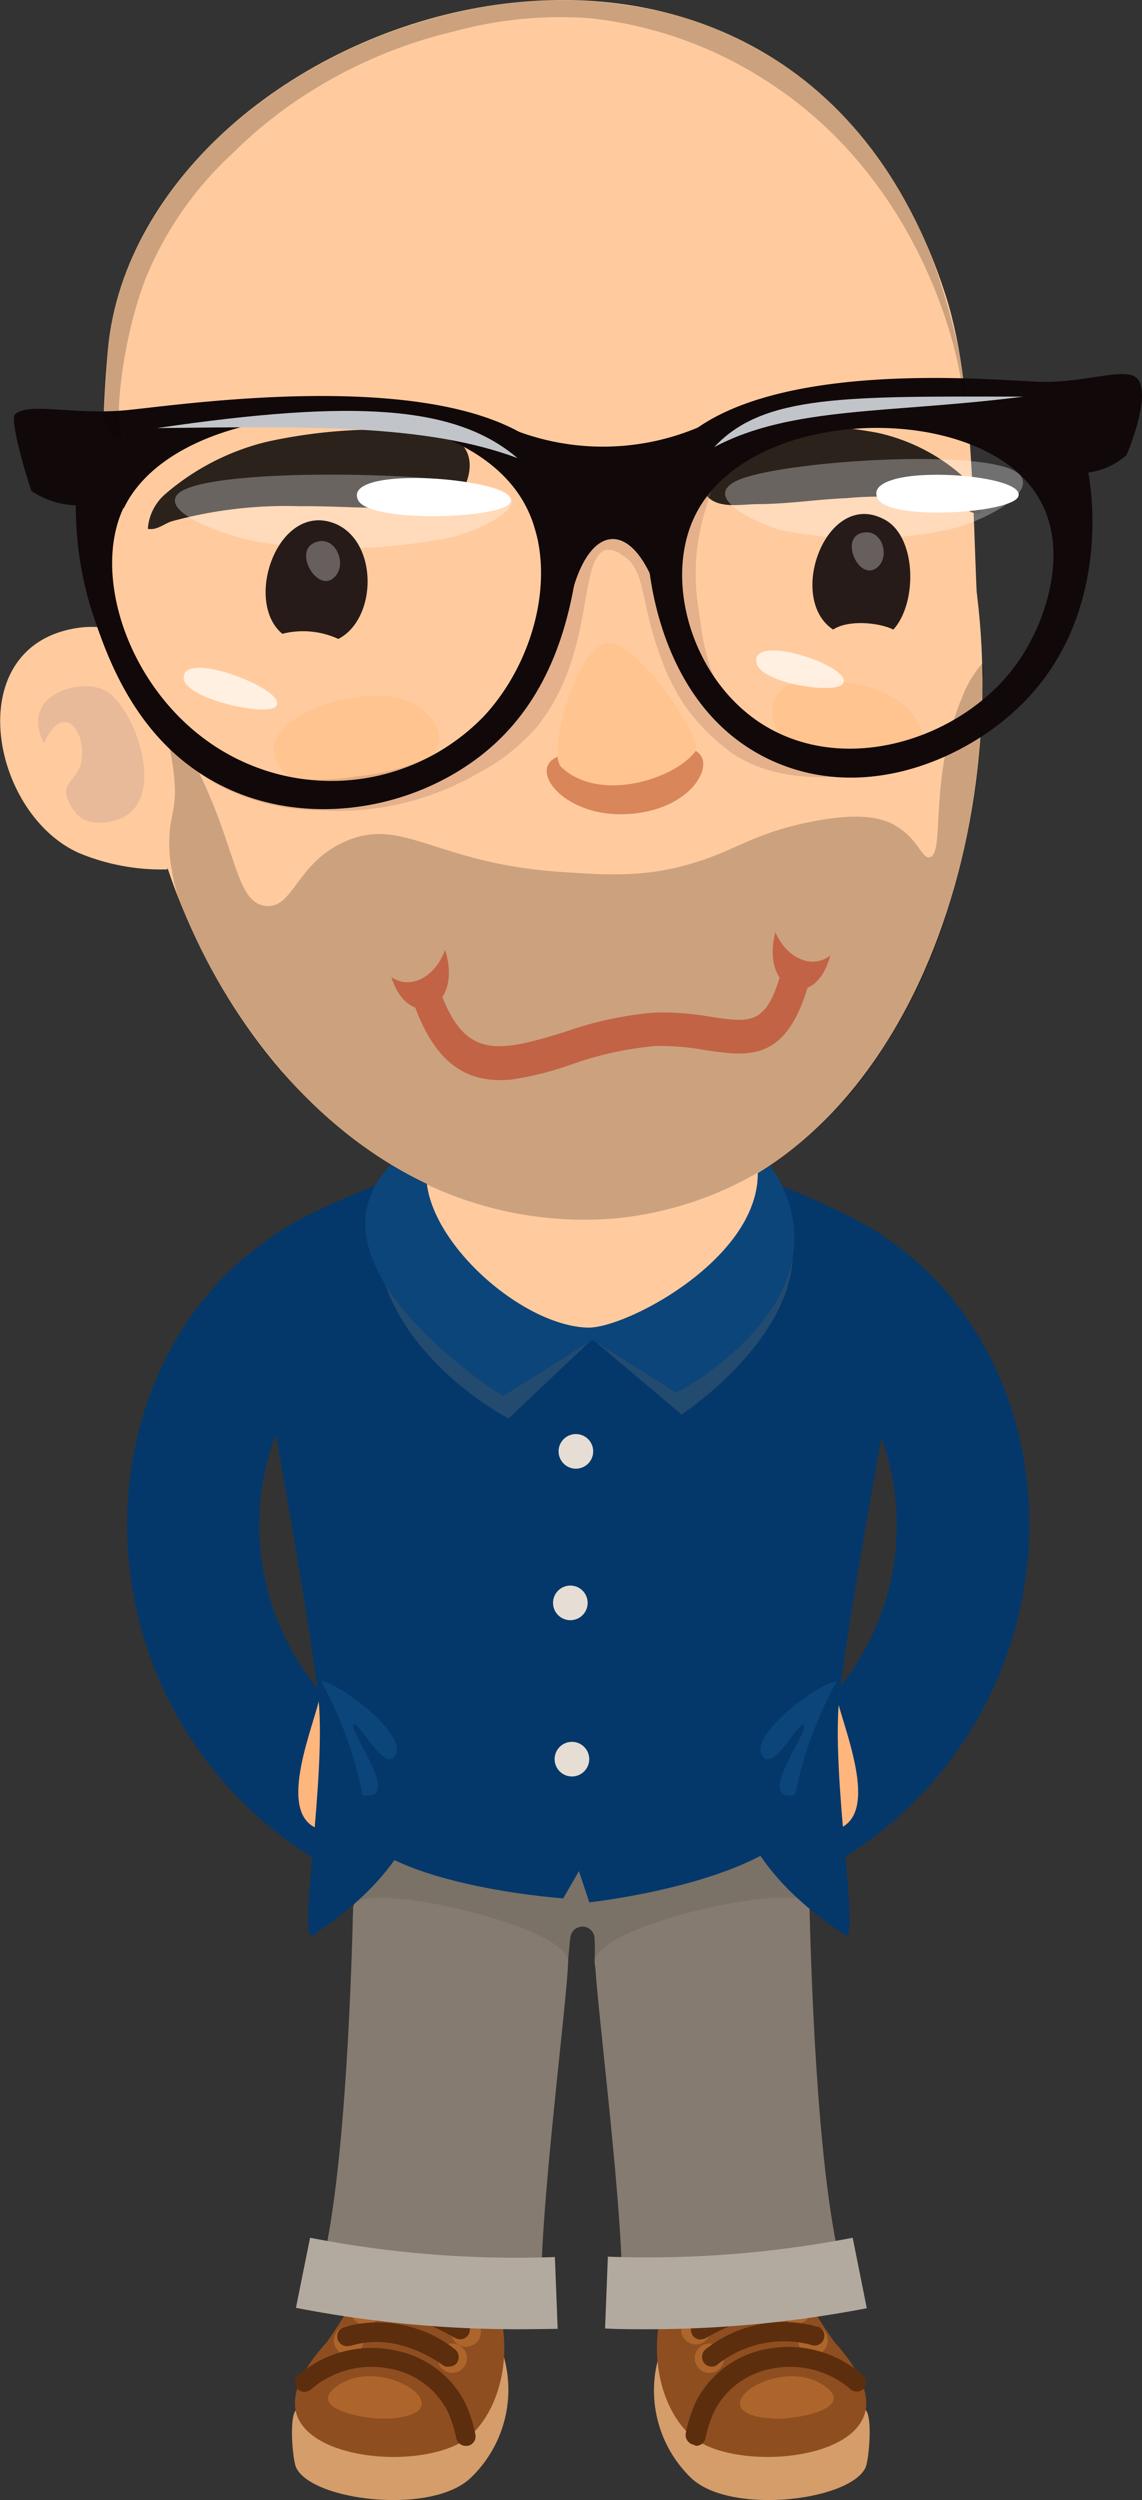 <svg xmlns="http://www.w3.org/2000/svg" viewBox="0 0 86.44 189.1"><rect x="0" y="0" width="86.44" height="189.1" fill="#333333" stroke="none"/><defs><style>.cls-1{fill:#04386a;}.cls-2{fill:#ffb67d;}.cls-3{fill:#d49d6a;}.cls-4{fill:#8f4e20;}.cls-5{fill:#ad652b;}.cls-6{fill:#5c2e0e;}.cls-7{fill:#7a7167;}.cls-8{fill:#857b70;}.cls-9{fill:#b3aa9f;}.cls-10{fill:#0c457a;}.cls-11{fill:#a09583;}.cls-11,.cls-16{opacity:0.2;}.cls-11,.cls-14,.cls-17,.cls-19,.cls-21,.cls-23{isolation:isolate;}.cls-12{fill:#ffcb9e;}.cls-13{fill:#e6ded4;}.cls-14{fill:#d9af96;opacity:0.6;}.cls-15{fill:#ffc48f;}.cls-17{fill:#b54319;opacity:0.5;}.cls-18{fill:#2b221c;}.cls-19{fill:#a67663;}.cls-19,.cls-21{opacity:0.3;}.cls-20{fill:#110809;}.cls-21,.cls-22,.cls-23{fill:#fff;}.cls-23{opacity:0.7;}.cls-24{fill:#c1c5c9;}.cls-25{fill:#261b18;}.cls-26{fill:#c26346;}</style></defs><g id="Ebene_2" data-name="Ebene 2"><g id="Ebene_1-2" data-name="Ebene 1"><g id="Ebene_2-2" data-name="Ebene 2"><g id="Ebene_1-2-2" data-name="Ebene 1-2"><path class="cls-1" d="M61,142.07l-4.44-9a19.5,19.5,0,0,0,11.29-16.73c.31-6.18-2.25-11.77-6.7-14.56l5.35-8.49C74,98,78.37,107,77.87,116.84A29.67,29.67,0,0,1,61,142.07Z"/><path class="cls-2" d="M63.27,128.07c.31,2.08,3.63,9.28,0,10.32C62.12,136.67,63.27,128.07,63.27,128.07Z"/><path class="cls-1" d="M26.52,142.07a29.68,29.68,0,0,1-16.86-25.2C9.16,107.06,13.52,98,21,93.3l5.34,8.49c-4.45,2.79-7,8.38-6.69,14.56A19.48,19.48,0,0,0,31,133.08Z"/><path class="cls-2" d="M24.26,128.07c-.3,2.08-3.63,9.28,0,10.32C25.41,136.67,24.26,128.07,24.26,128.07Z"/><path class="cls-3" d="M65.51,182.28c.55.47.27,3.79,0,4.37-1.19,2.52-10.3,3.61-13.23.75A9.2,9.2,0,0,1,50,177.82C50.32,177.44,65.08,181.92,65.51,182.28Z"/><path class="cls-4" d="M56.77,175.34c4.09-.61,3.07-3.52,3.95-2.15a32.83,32.83,0,0,0,2.47,4c1.3,1.43,2.88,3.65,2.22,5.51-1.32,3.68-10.46,4.07-13.2,1.46-2.31-2.2-3-6.21-2.11-9.38C50.78,172.31,51.06,176.19,56.77,175.34Z"/><path class="cls-5" d="M62.45,180.5c2.34,1.7-2.2,2.52-3.82,2.44C52.33,182.65,58.93,177.92,62.45,180.5Z"/><path class="cls-4" d="M61,173.57c-3.36-5.44-8.62-2.41-9.46,1.21C50.54,178.86,63.94,178.39,61,173.57Z"/><path class="cls-5" d="M52.59,178.27a1.11,1.11,0,1,0,1.24-1,1.12,1.12,0,0,0-1.24,1Z"/><path class="cls-5" d="M51.57,176.12a1.11,1.11,0,1,0,1.24-1,1.11,1.11,0,0,0-1.24,1Z"/><path class="cls-5" d="M59.16,174.54a1.12,1.12,0,1,0,1.22-1A1.12,1.12,0,0,0,59.16,174.54Z"/><path class="cls-5" d="M60.43,176.83a1.12,1.12,0,1,0,1.18-.92A1.12,1.12,0,0,0,60.43,176.83Z"/><path class="cls-6" d="M53.86,179a.6.6,0,0,0,.43-.14,8.12,8.12,0,0,1,7.07-1.51.74.74,0,1,0,.53-1.38l-.09,0a9.47,9.47,0,0,0-8.37,1.71.75.75,0,0,0-.17,1A.69.69,0,0,0,53.86,179Z"/><path class="cls-6" d="M53.06,176.94a.74.74,0,0,0,.36-.09c2.64-1.5,4.87-2,6.59-1.65a.76.76,0,0,0,.9-.56.74.74,0,0,0-.56-.89c-2.1-.48-4.68.12-7.65,1.81a.73.73,0,0,0-.32,1,.72.72,0,0,0,.68.4Z"/><path class="cls-6" d="M52.68,185a.73.73,0,0,0,.72-.59,9.35,9.35,0,0,1,.65-2,6.09,6.09,0,0,1,4.34-3.24,7,7,0,0,1,6,1.56.75.75,0,0,0,1-.06.74.74,0,0,0-.07-1,8.5,8.5,0,0,0-7.26-2,7.53,7.53,0,0,0-5.39,4,10.84,10.84,0,0,0-.76,2.36.75.75,0,0,0,.57.88Z"/><path class="cls-3" d="M22.42,182.28c-.55.47-.28,3.79,0,4.37,1.19,2.52,10.3,3.61,13.23.75A9.22,9.22,0,0,0,38,177.82C37.62,177.44,22.82,181.92,22.42,182.28Z"/><path class="cls-4" d="M31.17,175.34c-4.1-.61-3.08-3.52-4-2.15a34,34,0,0,1-2.46,4c-1.31,1.43-2.89,3.65-2.23,5.51,1.33,3.68,10.46,4.07,13.2,1.46,2.32-2.2,3-6.21,2.12-9.38C37.16,172.31,36.92,176.19,31.17,175.34Z"/><path class="cls-5" d="M25.48,180.5c-2.34,1.7,2.2,2.52,3.82,2.44C35.6,182.65,29,177.92,25.48,180.5Z"/><path class="cls-4" d="M27,173.57c3.37-5.44,8.62-2.41,9.46,1.21C37.4,178.86,24,178.39,27,173.57Z"/><path class="cls-5" d="M35.34,178.27a1.11,1.11,0,1,1-1.24-1,1.12,1.12,0,0,1,1.24,1Z"/><path class="cls-5" d="M36.37,176.12a1.12,1.12,0,1,1-2.2.4.59.59,0,0,1,0-.13,1.12,1.12,0,0,1,2.22-.27Z"/><path class="cls-5" d="M28.77,174.54a1.12,1.12,0,0,1-.9,1.3,1.13,1.13,0,0,1-1.31-.9c0-.05,0-.09,0-.13a1.11,1.11,0,0,1,1-1.24h0A1.12,1.12,0,0,1,28.77,174.54Z"/><path class="cls-5" d="M27.5,176.83a1.12,1.12,0,1,1-1.17-.92A1.12,1.12,0,0,1,27.5,176.83Z"/><path class="cls-6" d="M34,179a.69.69,0,0,0,.6-.31.75.75,0,0,0-.17-1A9.47,9.47,0,0,0,26.09,176a.74.74,0,1,0,.35,1.44l.09,0c3-.93,5.72.55,7.07,1.51A.66.66,0,0,0,34,179Z"/><path class="cls-6" d="M34.83,176.94a.74.74,0,0,0,.37-1.38c-3-1.69-5.56-2.29-7.66-1.81a.74.74,0,1,0,.33,1.45c1.73-.4,4,.15,6.59,1.65A.81.81,0,0,0,34.83,176.94Z"/><path class="cls-6" d="M35.25,185h.16a.73.73,0,0,0,.57-.87h0a10.32,10.32,0,0,0-.76-2.36,7.51,7.51,0,0,0-5.39-4,8.5,8.5,0,0,0-7.27,1.9.74.74,0,0,0-.07,1,.75.75,0,0,0,1.05.06,7,7,0,0,1,6-1.56,6.09,6.09,0,0,1,4.35,3.24,9.33,9.33,0,0,1,.64,2A.74.74,0,0,0,35.25,185Z"/><path class="cls-7" d="M61.24,144.22a38.06,38.06,0,0,1-.12-5c.18-17.52-34.3-17.52-34.1,0a47.84,47.84,0,0,1-.28,5.49c-.85,7.08,16,9.94,16.26,3.61,0,0,.11-1.29.17-1.77a.92.92,0,0,1,1.83,0,16.7,16.7,0,0,1,0,1.77C45.23,154.67,62.07,151.34,61.24,144.22Z"/><path class="cls-8" d="M43,148.34c0,2.5-2.33,20.19-2,25.71-5,1.75-12.34.55-17-1.28,1.74-5.47,2.47-18.15,2.73-28.51C26.83,142,42.94,145.59,43,148.34Z"/><path class="cls-9" d="M39.21,176.18a87.85,87.85,0,0,1-16.81-1.62l1.07-5.3A81.56,81.56,0,0,0,42,170.72l.21,5.43C41.21,176.16,40.22,176.18,39.21,176.18Z"/><path class="cls-8" d="M45.05,148.34c0,2.5,2.33,20.19,2,25.71,5,1.75,12.34.55,17-1.28-1.79-5.51-2.52-18.15-2.78-28.55C61.18,142,45.05,145.59,45.05,148.34Z"/><path class="cls-9" d="M48.8,176.18c-1,0-2,0-3-.06l.21-5.43a81.67,81.67,0,0,0,18.53-1.43l1.07,5.33A87.82,87.82,0,0,1,48.8,176.18Z"/><path class="cls-1" d="M28.77,92c-11.54,7.51-5.1,21.22-2.75,44.59.59,5.89,16.61,7,16.61,7l1.19-2.06.79,2.36s16.15-1.76,17-8c2.51-19.38,9.67-38.44-1.85-44.64C49.81,85.83,35.36,87.67,28.77,92Z"/><path class="cls-1" d="M58.54,89.47s9,3.38,9.87,5.58-3.33,20.74-4.84,33c-.78,6.07,1.67,19.32.33,18.29s-7.87-4.9-8.7-12.18S53.86,104.87,58.54,89.47Z"/><path class="cls-10" d="M60.18,135.78c-3.08.53.94-4.61.68-5.27s-2.38,3.82-3.2,2.21,4.32-5.45,5.67-5.53A29.57,29.57,0,0,0,60.18,135.78Z"/><path class="cls-1" d="M28.8,89.52S20,92.8,19.21,95s3.28,20.76,4.85,33.05c.77,6.08-1.68,19.34-.33,18.31s7.86-4.9,8.69-12.19S33.49,104.93,28.8,89.52Z"/><path class="cls-10" d="M27.44,135.77c3.09.53-.94-4.62-.69-5.28s2.39,3.82,3.21,2.22-4.32-5.46-5.66-5.54A29.61,29.61,0,0,1,27.44,135.77Z"/><path class="cls-11" d="M60,95c-.08,4.56-4.35,9.17-8.41,12l-6.75-5.71-6.35,6S31.1,103.49,29,96.7,60.07,91.74,60,95Z"/><path class="cls-10" d="M44.84,101.35l6.36,4s12.6-6.54,7.87-15.91c-4.29-8.43-24-8.28-30-.75s9,16.91,9,16.91Z"/><path class="cls-12" d="M44.5,100.42c3.88.07,20.39-9.32,8.79-18.45-3.33-2.64-9.83-3-13.81-2.2a9.57,9.57,0,0,0-7.2,8.74C31.92,93.54,39.34,100.28,44.5,100.42Z"/><circle class="cls-13" cx="43.59" cy="109.78" r="1.31"/><circle class="cls-13" cx="43.17" cy="121.24" r="1.31"/><circle class="cls-13" cx="43.29" cy="133.06" r="1.31"/><path class="cls-12" d="M26.17,59.77c4.94-1.93,9.91-3.75,14.89-5.55,8.19-3,17.58-2,26.16-2.12,6.73-.08,7.55,3.22,7-2.62-.7-7.23-.15-19.36-2.63-27.11C59.49-15.31,10.67.57,8.17,26.37,7.13,37.06,8,51.08,13.7,60.55,16.65,65.5,22.15,61.34,26.17,59.77Z"/><path class="cls-12" d="M10.89,58.32c2.64,17,16.19,35.6,36.05,33.82C67.2,90.32,76.83,65,73.82,44,70.55,21.15,59.36,2.28,35.76,7.34,18.85,11,7.36,35.53,10.89,58.32Z"/><path class="cls-12" d="M6,64.53a16.3,16.3,0,0,0,6.65,1.23c0-.07.1-.13.14-.2,1.12-1.5.38-10.42,0-12.13-1-4.28-3.29-6.66-7.34-5.86C-3,49.24-.64,61.6,6,64.53Z"/><path class="cls-14" d="M9.39,61.79c3.17-1.69.79-8.33-1.41-9.55-1.79-1-6.56.21-4.65,4,1.41-3.3,3.3-.92,2.81,1.45-.33,1.59-2.06,1.48-.5,3.69C6.49,62.58,8.4,62.31,9.39,61.79Z"/><path class="cls-15" d="M69.48,54.61A4,4,0,0,1,69.9,56c.62,4.77-9.91,1.86-10.92-.3-1.91-4.08,1.83-4.57,4.53-4.17C65.57,51.77,68.4,52.54,69.48,54.61Z"/><path class="cls-15" d="M31.79,53.52a4.34,4.34,0,0,1,1,1c2.89,4.19-8.38,6.32-10.37,4.75-3.73-2.94-.48-5.1,2.23-6C26.74,52.67,29.76,52.08,31.79,53.52Z"/><g class="cls-16"><path d="M13.24,59.78c0,1.86-.51,2.23-.42,4.43A9,9,0,0,0,13,65.77c.18,1.23.61,3.15,2.66,6.88a43.26,43.26,0,0,0,5.54,8.18,33.24,33.24,0,0,0,9,7.65,27.91,27.91,0,0,0,16.57,3.66,26.54,26.54,0,0,0,11-3.69,28.53,28.53,0,0,0,9-9A41.22,41.22,0,0,0,72.26,67.1a51.8,51.8,0,0,0,1.41-6.28,40.14,40.14,0,0,0,.58-5.35c0-1.15,0-1.42.08-2.79.09-1.66.23-2.42,0-2.48a8.53,8.53,0,0,0-1.5,2.53c-2.58,6.1-1.27,11.84-2.45,12.11-.59.14-.84-1.28-2.44-2.29-1-.65-2.7-1.2-6.81-.34s-5.4,2.07-8.44,3c-3.61,1.15-6.53,1-10.19.74-9.49-.6-12-4.26-16.4-2.29-3.71,1.65-3.89,5.1-6,4.86-2.76-.32-2-6.17-7.49-14.32-.11-.17-.41-.75-.5-.72a7.23,7.23,0,0,0,.45,2.06A16.93,16.93,0,0,1,13.24,59.78Z"/></g><path class="cls-17" d="M53,57.09c-1.14-1.32-2.68.19-5.58.28-2.6.08-3.66-1.07-5.47,0s.87,4.45,5.49,4.21S53.93,58.22,53,57.09Z"/><path class="cls-15" d="M45.9,48.63c-2.13.2-4.58,8.29-3.41,9.4,2.89,2.72,8.58.91,10.16-1.21C53.27,56,48.31,48.4,45.9,48.63Z"/><path class="cls-18" d="M32.61,32.68c2.28.13,3.63,1.63,2.58,4.1-.82,2-3.16,1.53-4.86,1.6-2.55.11-5.07-.12-7.62-.09A32.82,32.82,0,0,0,13,39.43c-.62.2-1.12.7-1.81.57a3.83,3.83,0,0,1,1.39-2.69,18.41,18.41,0,0,1,7.64-3.9A39.69,39.69,0,0,1,32.61,32.68Z"/><path class="cls-18" d="M55.5,32.61c-2,.24-3.27,1.79-2.42,4.18.68,1.88,2.76,1.35,4.27,1.34,2.24,0,4.48-.36,6.73-.45a25.06,25.06,0,0,1,8.58.66c.54.17,1,.63,1.58.47a3.6,3.6,0,0,0-1.15-2.59,14.34,14.34,0,0,0-6.65-3.48A31.41,31.41,0,0,0,55.5,32.61Z"/><path class="cls-19" d="M55.5,53.47c-1.91-2.18-2.25-4.65-2.6-7.24a16.82,16.82,0,0,1-.1-5c.47-3.42,2-5.79,1.31-6.27-.06,0-.27-.26-1.07.23A16.76,16.76,0,0,1,49.52,37a7.47,7.47,0,0,1-2.62.24c-2.68-.16-7.56-4.48-6.67-1.64.36,1.12-.18,1.46,0,3.23.25,2.38,1.38,3.3,1.88,4.74,1.46,4.23-3.78,9.61-4.32,10.16a18,18,0,0,1-10.86,5,16.49,16.49,0,0,1-7.16-.35c-4.51-1.3-6.77-4.31-7.14-3.94s1,3.47,4,5a16.6,16.6,0,0,0,7.5,1.85,21.27,21.27,0,0,0,12-2.77A15.26,15.26,0,0,0,40.62,55c4.52-5.53,3.08-13,5.32-13.42a1.75,1.75,0,0,1,1.1.38c1.8,1,1.41,3.27,2.75,7.14a17.33,17.33,0,0,0,2,4.21A15.71,15.71,0,0,0,55.45,57c5.19,3.49,13.25.83,13.24.57,0-.06-.52,0-1.93-.21a22,22,0,0,1-2.68-.58,10.23,10.23,0,0,1-8.56-3.34Z"/><path class="cls-20" d="M2.38,37.14a6.41,6.41,0,0,0,3.36,1.08A26.28,26.28,0,0,0,7,46.38c1,2.91,3.09,9.52,9.43,12.87,6,3.21,13.79,2.32,19.35-1.64,6.1-4.32,7.56-11.27,8.1-16.4C45.45,26,15.69,30.4,9.81,31c-4.15.46-7.79-.67-8.72.4,0,0-.35.64,1.27,5.7Zm7,1.29c4.2-8.77,25.13-9.58,30.29-.39,2.6,4.65,1.07,11.66-3,16.09a16.07,16.07,0,0,1-18.33,3.46c-8-3.67-11.64-13.52-9-19.16Z"/><path class="cls-20" d="M86.11,28.66c-.87-1-4,.38-7.69.21-4.45-.21-24.42-2-28.72,7-.79,1.65-.78,3.06-.69,5.48,0,1.18.63,12.35,9.63,16.28,6.7,2.92,13.9,0,18.1-3.79,7.77-7,5.74-17.6,5.63-18.1a5.41,5.41,0,0,0,2.9-1.32S87.18,30,86.11,28.66ZM77.1,50c-4.14,6-13.59,9-20,4.37C52.2,50.81,50.3,43.7,52.61,39c4.14-8.45,21.55-8.71,25.94-1.45C80.94,41.36,79.34,46.76,77.1,50Z"/><path class="cls-21" d="M55.75,36.37c3.22-1.54,19.62-2.58,21.46-.43,1.31,1.54-3.42,3.76-5.61,4.16a31.49,31.49,0,0,1-12.46,0C58.07,39.86,52.85,37.76,55.75,36.37Z"/><path class="cls-22" d="M68.6,36.06c3.34-.49,9.09.28,8.46,1.53s-9.84,1.83-10.64.1C66,36.81,67.08,36.3,68.6,36.06Z"/><path class="cls-23" d="M58.76,49.21c2.09.11,5.56,1.59,5.06,2.48s-6.2,0-6.55-1.52C57.07,49.41,57.77,49.16,58.76,49.21Z"/><path class="cls-23" d="M15.6,50.54c2.26.27,5.91,2,5.32,2.86s-6.71-.5-7-2C13.79,50.62,14.54,50.42,15.6,50.54Z"/><path class="cls-21" d="M13.43,37.4c1.79-2.09,20.38-1.76,24.19-.44,3.45,1.2-2.11,3.38-3.33,3.66a42.31,42.31,0,0,1-14,.48C17.76,40.81,12.14,38.9,13.43,37.4Z"/><path class="cls-22" d="M29.51,36.25c3.62-.4,9.82.55,9.1,1.78s-10.69,1.54-11.51-.21C26.68,36.92,27.81,36.44,29.51,36.25Z"/><path class="cls-20" d="M39.42,32.71a18.57,18.57,0,0,0,13.33-.34c4-1.49-.06,2.45-.77,3.49s-.8,12.15-2.61,7.93-4.56-4-5.94.57-.83-3.59-1.32-6.12S35.24,31.33,39.42,32.71Z"/><path class="cls-24" d="M39.17,34.65c-4.68-4-12.37-4.46-27.29-2.27C23.17,32.26,32.19,32.05,39.17,34.65Z"/><path class="cls-24" d="M54.06,33.82c3.72-4,10-3.84,23.4-3.82C67.41,31.29,59.91,30.7,54.06,33.82Z"/><path class="cls-25" d="M25.61,48.33a6.39,6.39,0,0,0-4.24-.39c-3-2.49-.27-10.15,4.07-8.3C28.64,41.06,28.54,46.81,25.61,48.33Z"/><path class="cls-25" d="M67.08,39.37c2.33,1.41,2.33,6.3.54,8.25-1.09-.54-3.42-.76-4.56,0C59.44,45.23,62.64,36.76,67.08,39.37Z"/><path class="cls-21" d="M23.93,41c1.51-.54,2.49,1.86,1.24,2.78S22.13,41.59,23.93,41Z"/><path class="cls-21" d="M65.31,40.29c1.57-.33,2.17,2.12.87,2.77S63.57,40.61,65.31,40.29Z"/><g class="cls-16"><path d="M72.8,27.67a51.71,51.71,0,0,0-1.71-6.58,35.63,35.63,0,0,0-2-4.87,31.64,31.64,0,0,0-2-3.36A31.56,31.56,0,0,0,64.33,9.3a28.63,28.63,0,0,0-5-4.39,26.16,26.16,0,0,0-4.76-2.6A27.88,27.88,0,0,0,49.36.72a34.8,34.8,0,0,0-9.5-.61,39.27,39.27,0,0,0-9.41,2,38.11,38.11,0,0,0-5.9,2.56A36.69,36.69,0,0,0,18,9.1a33.23,33.23,0,0,0-3.56,3.46,25.73,25.73,0,0,0-3.35,4.61,25.43,25.43,0,0,0-2.61,7.06,45.72,45.72,0,0,0-.68,7,2.1,2.1,0,0,0,.13.86c.26.72.92,1.29,1.14,1.17s.06-.64,0-.81c-.3-1.59.28-7,1.92-11.3a26.49,26.49,0,0,1,6.56-9.5A33.93,33.93,0,0,1,23.7,6.8,35.86,35.86,0,0,1,34.36,2.38a30.54,30.54,0,0,1,10.29-1A30.62,30.62,0,0,1,57.92,6.06C70.17,13.84,72.56,27.52,72.71,28.6A9.73,9.73,0,0,0,73,30.11a6.44,6.44,0,0,0,0-1.52C72.88,28.13,72.82,27.79,72.8,27.67Z"/></g><path class="cls-26" d="M33.69,71.85c1.4,4.39-2.7,6.35-4.07,2.05C31,74.87,32.89,74,33.69,71.85Z"/><path class="cls-26" d="M58.69,70.51c-1.16,4.48,3,6.14,4.16,1.75C61.57,73.31,59.61,72.6,58.69,70.51Z"/><path class="cls-26" d="M38.77,81.65c-2.91.29-5.55-.66-7.33-5.41a1.4,1.4,0,0,1,.54-1.7,1,1,0,0,1,1.34.44.66.66,0,0,1,.08.21c1.85,4.93,4.35,4.41,9.36,2.86a27.33,27.33,0,0,1,6.74-1.46,20.63,20.63,0,0,1,4.23.31c3,.45,4.18.63,5.27-2.92a1,1,0,0,1,1.15-.82.86.86,0,0,1,.23.06,1.38,1.38,0,0,1,.69,1.66c-1.69,5.46-4.53,5-7.56,4.57a19.77,19.77,0,0,0-3.92-.33A25.64,25.64,0,0,0,43.3,80.5,24.46,24.46,0,0,1,38.77,81.65Z"/></g></g></g></g></svg>